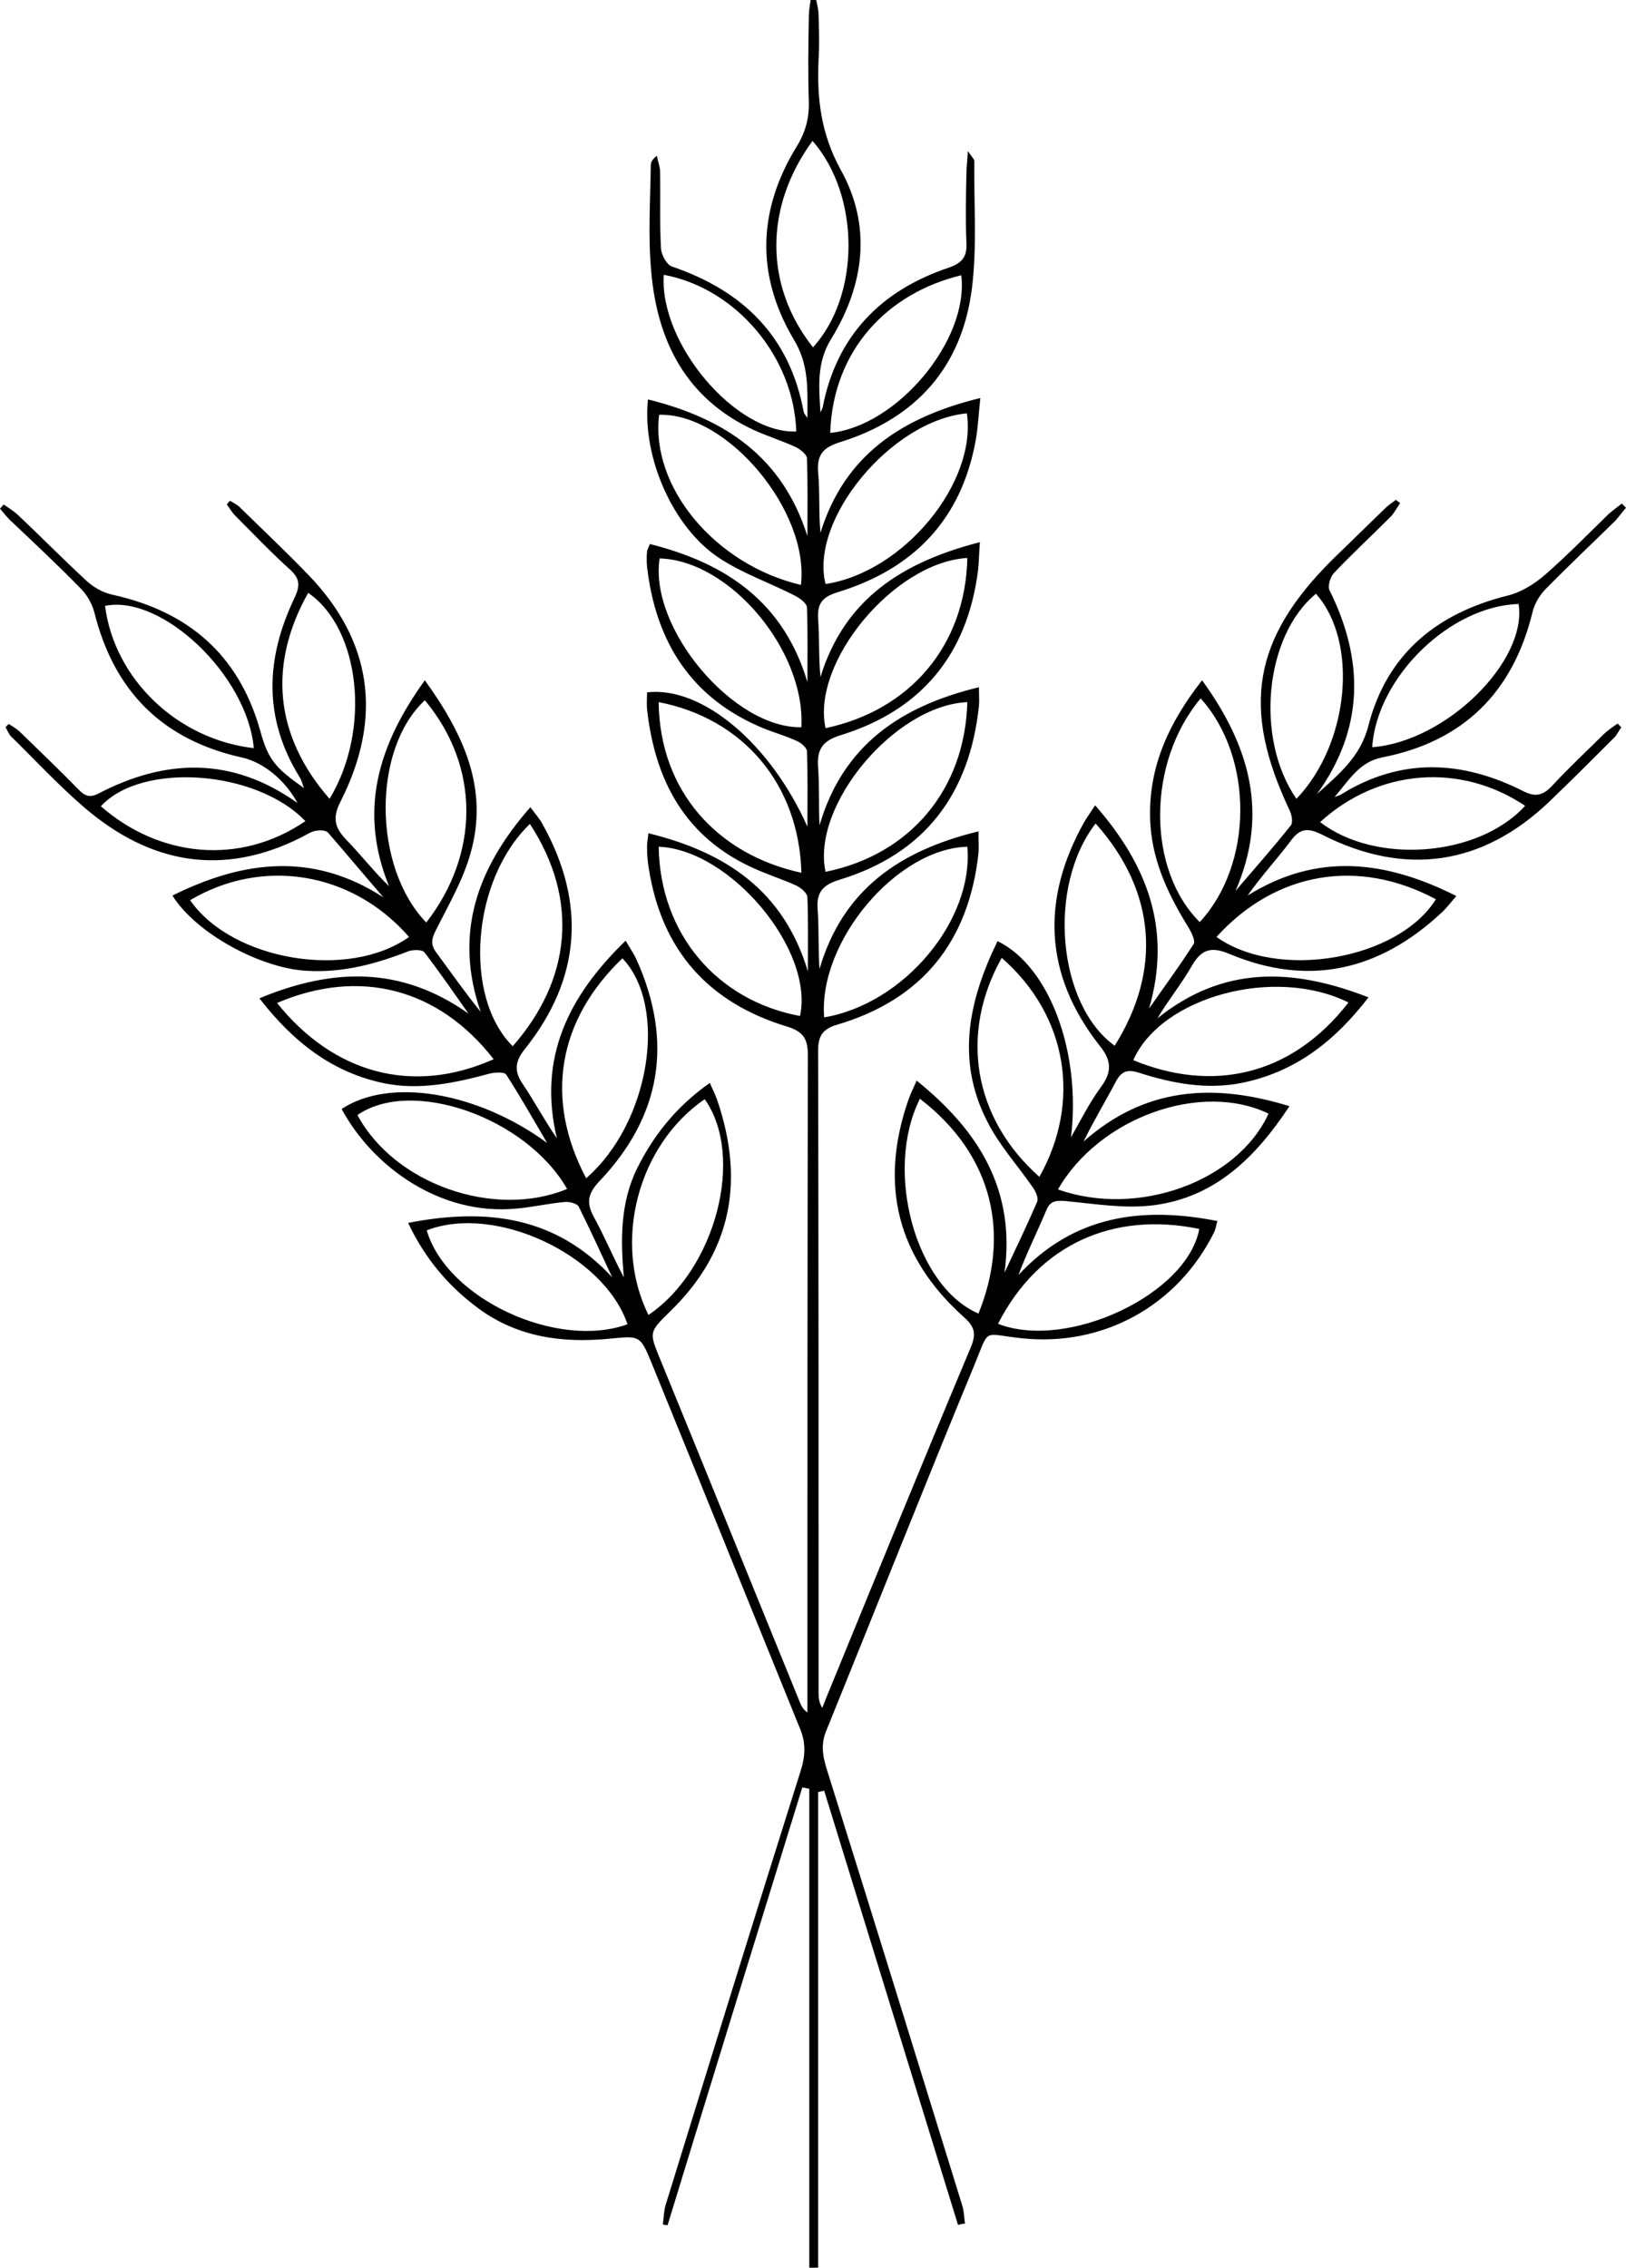 <?xml version="1.0" encoding="UTF-8"?><svg xmlns="http://www.w3.org/2000/svg" xmlns:xlink="http://www.w3.org/1999/xlink" height="487.7" preserveAspectRatio="xMidYMid meet" version="1.0" viewBox="-0.1 -0.0 349.8 487.7" width="349.8" zoomAndPan="magnify"><g id="change1_1"><path d="M206,478.5c-9.6-31.1-19.2-62.3-28.8-93.4c-0.4,0.1-0.9,0.2-1.3,0.3c0,34.1,0,68.2,0,102.3c-0.6,0-1.3,0-1.9,0 c0-34.3,0-68.7,0-103c-0.5-0.1-1-0.2-1.5-0.3c-9.7,31.4-19.4,62.8-29,94.2c-0.3-0.1-0.7-0.1-1-0.2c0.2-1.4,0.2-2.9,0.6-4.2 c9.6-31.1,19.2-62.2,29-93.2c1.1-3.4,1.2-6.3-0.2-9.5c-10.7-26.3-21.3-52.6-32-78.8c-2.3-5.6-2.6-5.4-8.8-4.8 c-10.2,1-19.9-0.3-28.4-6.6c-6.3-4.7-11.3-10.5-15-18.3c16.9-3.3,31.8-1.4,43.9,11.7c-2.4-5.1-4.7-10.2-7.2-15.2 c-0.4-0.7-2-1.1-3-1c-3.4,0.3-6.8,1.1-10.2,1.4c-16.6,1.7-31.2-9.1-37.8-21.4c10.4-6.9,29.3-3.6,44.2,7.3 c-2.9-4.9-5.7-9.9-8.8-14.7c-0.4-0.6-2.4-0.5-3.6-0.2c-7.4,2-14.9,3.6-22.5,2.1c-11.3-2.3-19.7-8.9-27-18.3 c15.9-6.6,30.6-6.9,45,3.3c-3.1-4.4-6.2-8.9-9.5-13.2c-0.5-0.6-2.4-0.6-3.5-0.2c-6.9,2.7-14,4.6-21.5,4.2c-10-0.4-24.1-8-29.2-16.2 c15.3-7.6,30.3-9.4,45.4,0.4c-4-4.6-7.9-9.3-11.9-13.9c-0.5-0.6-1.9-0.6-2.8-0.4c-1,0.2-2,0.9-3,1.4c-16.9,8.5-32.4,5.7-46.5-6.3 c-5.6-4.8-10.6-10.2-15.9-15.4c-0.5-0.5-0.8-1.3-1.2-2c0.2-0.2,0.4-0.5,0.7-0.7c0.9,0.6,1.8,1.1,2.5,1.8c4.2,4.1,8.5,8.2,12.6,12.4 c1.3,1.3,2.3,1.7,4.1,0.8c14.4-7.5,28.7-8.1,42.9,2c-2.7-5-7.4-8.8-12-9.8c-17.1-3.8-27.5-14.3-31.7-31.2c-0.5-1.9-1.6-3.8-3-5.2 c-4.9-5-10-9.8-15.1-14.6c-0.8-0.8-1.5-1.7-2.2-2.5c0.3-0.3,0.5-0.6,0.8-0.9c1,0.7,2,1.3,2.9,2.1c5,4.7,9.8,9.6,14.9,14.3 c1.5,1.4,3.6,2.6,5.6,3c16.3,3.6,27.2,12.9,31.8,29.3c1.7,6.2,3.2,7.9,9.4,12.3c-0.4-1.1-0.6-1.8-0.9-2.3 c-7.9-12.7-7.4-25.6-1.1-38.7c1.2-2.6,1.1-4.1-1-6c-4.1-3.7-7.9-7.7-11.8-11.6c-0.7-0.7-1.2-1.6-1.8-2.4c0.2-0.3,0.5-0.6,0.7-0.8 c0.8,0.5,1.7,0.9,2.3,1.6c4.9,4.8,9.9,9.5,14.7,14.5c13.5,14.1,15.9,30.5,6.8,48.5c-1.8,3.5-1.4,5.6,1.2,8.3 c3.1,3.2,5.8,6.7,9.2,10c-6.6-16.2-2.4-30.3,7.7-44.3c8.4,11.7,13.8,23.4,9.8,37.3c-1.6,5.7-4.7,11-7.4,16.4 c-1,1.9-1.2,3.2,0.1,4.9c3.1,4.2,6.1,8.5,9.5,12.7c-5.8-16.8-0.8-30.9,10.7-44c1.1,1.5,2.1,2.6,2.7,3.8c9.3,16.8,8.2,33-3.8,48.1 c-2.2,2.7-2.5,4.8-0.5,7.7c2.5,3.7,4.6,7.7,7.3,11.6c-4.1-17.2,2.4-30.5,14.8-42.5c0.9,1.6,1.7,2.7,2.3,4c8,17.7,5.4,33.8-8.1,47.9 c-2.5,2.7-2.6,4.7-1,7.6c2.3,4.2,4.1,8.6,6.4,12.9c-0.7-8.1-0.8-16,2.9-23.5c3.6-7.2,8.5-13.3,15.6-18.3c0.7,1.5,1.2,2.6,1.6,3.7 c5.9,17.3,3.2,32.6-10.3,45.6c-4.5,4.4-4.3,4.4-1.9,10.3c10,24.4,19.9,48.9,29.9,73.4c0.3,0.8,0.7,1.7,1.7,2.4c0-1,0-2.1,0-3.1 c0-46.1,0-92.2,0.1-138.2c0-3.5-0.9-5.1-4.4-6.2c-16.9-5.1-27-16.3-29.8-33.9c-0.3-1.6-0.4-3.2-0.4-4.8c0-0.7,0.1-1.4,0.3-2.9 c16.7,4.1,29.1,12.4,34.3,29.7c0-5.3,0.1-10.6-0.1-15.9c0-0.9-1.4-2.1-2.5-2.6c-2.9-1.3-6-2.3-8.9-3.6 c-14.8-6.6-21.4-18.8-23.1-34.3c-0.1-1.2,0-2.4,0-3.6c12-1.4,26.7,11.3,34.5,28.9c0-5.4,0.1-10.8-0.1-16.2c0-0.8-1.3-1.9-2.3-2.3 c-2.2-1-4.6-1.7-6.9-2.6c-15.6-6.4-23.3-18.5-25.2-34.8c-0.1-1.1-0.1-2.2,0-3.3c0-0.3,0.3-0.7,0.6-1.6 c16.4,4.1,28.8,12.5,33.9,29.7c0-5.3,0.1-10.7-0.1-16c0-1-1.6-2.1-2.8-2.7c-5.3-2.7-11.1-4.7-16.1-8c-10-6.6-16.6-21.8-15.3-34.1 c16.5,4.1,28.9,12.3,34.3,29.4c0-5.6,0.1-11.2-0.1-16.7c0-0.9-1.5-2-2.5-2.5c-2.9-1.3-6-2.3-8.9-3.6c-14.5-6.7-20.8-19-22.1-34.1 c-0.7-7.6-0.2-15.2-0.1-22.8c0-0.7,0.3-1.3,1.3-2.1c0.2,1.1,0.7,2.3,0.7,3.4c0.1,5.5-0.1,11.1,0.2,16.6c0.1,1.3,1.2,3.4,2.3,3.8 c15.3,5.2,25.4,15,28.4,31.3c0.1,0.3,0.3,0.6,0.8,1.3c0-6.2,0.4-11.5-3-17C162.4,59,163,45,171.3,31.5c1.9-3.1,2.7-6.1,2.6-9.7 c-0.2-6-0.1-12,0-18.1c0-1.2,0.2-2.5,0.4-3.7c0.4,0,0.8,0,1.2,0c0.2,1.1,0.5,2.1,0.5,3.2c0.1,3.2,0.2,6.4,0,9.6 c-0.4,8.3,0.5,15.9,4.7,23.6c6.8,12.1,5.2,24.8-2,36.5c-3.2,5.2-2.6,10.4-2.3,15.8c0.2-0.4,0.4-0.8,0.5-1.2c3-15.3,12.5-25,27-29.9 c3-1,4.1-2.4,3.9-5.5c-0.2-4.9-0.1-9.8,0-14.7c0-1.3,0.2-2.6,0.3-4.9c0.9,1.3,1.4,1.7,1.4,2.2c-0.1,9.1,0.6,18.3-0.5,27.2 c-2.1,17-12,28.1-28.4,33.2c-3.5,1.1-5,2.6-4.7,6.4c0.4,4.3,0.1,8.6,0.5,13.1c5.2-16.8,17.6-24.9,34.4-29c-0.4,3.6-0.5,6.4-1,9.1 c-3.1,17.1-13.4,27.7-29.8,32.7c-3.2,1-4.3,2.4-4.1,5.7c0.3,4.1,0.1,8.2,0.5,12.5c5.2-16.8,17.6-24.7,34.3-29 c-0.2,2.6-0.2,4.4-0.4,6.1c-2.3,18-12.1,30-29.5,35.4c-4,1.2-5.2,3.1-4.9,7c0.3,4,0.1,8.1,0.3,12.4c5-17.1,17.3-25.6,34.3-29.7 c0,1.7,0.1,2.9,0,4c-2,18.9-11.6,31.8-30,37.4c-3.6,1.1-5,2.7-4.7,6.4c0.3,4.1,0.1,8.3,0.4,12.8c5-17.1,17.3-25.5,34.2-29.6 c0,2,0.1,3.4,0,4.7c-2.1,19-12.1,31.5-30.5,36.9c-3,0.9-4,2.4-4,5.5c0.1,46.1,0.1,92.2,0.1,138.2c0,1,0.1,2.1,0.8,3.2 c0.5-1.3,1-2.6,1.6-4c10-24.4,20-48.9,30.2-73.2c1.3-3,1.2-4.6-1.3-6.8c-14.4-12.9-18.3-28.5-12-46.7c0.4-1.2,1-2.4,1.8-4.2 c13.5,10.9,21.3,23.6,18.9,41.3c2.4-5.1,4.8-10.1,7-15.2c0.4-0.9-0.4-2.5-1.1-3.4c-3.2-4.6-7.1-8.9-9.6-13.9 c-6.8-13.2-4-26.1,2.2-38.8c11.3,5.5,18,24.1,15.8,42.2c2.1-3.7,4-7.5,6.5-10.9c2.4-3.3,2.2-5.7-0.4-8.9 c-11.9-15.2-12.6-31.4-3.2-48.1c0.6-1,1.3-2,2.3-3.5c11.3,12.9,16.5,26.7,11.6,43.7c3.2-4.6,6.6-9.2,9.6-13.9 c0.4-0.7-0.5-2.5-1.1-3.5c-4.2-6.8-7.6-13.8-8.2-21.9c-0.8-11.8,3.6-21.7,11.1-31.3c10.3,14.2,14.4,28.7,7.2,45.3 c4-4.7,8.1-9.3,11.9-14.1c0.5-0.6,0.2-2.3-0.3-3.3c-10.4-22-7.9-36.9,9.4-54c3.7-3.6,7.4-7.2,11.1-10.8c0.7-0.7,1.6-1.3,2.4-1.9 c0.3,0.2,0.6,0.5,0.9,0.7c-0.6,0.9-1.2,2-1.9,2.8c-4.1,4.1-8.3,8-12.3,12.2c-0.8,0.8-1.4,2.8-1,3.7c7.5,15.1,7.5,29.8-2.7,43.9 c4.7-4.3,9.4-8,11.1-14.8c4-15.4,14.7-24.1,29.9-27.9c2.9-0.7,5.8-2.5,8.1-4.5c4.7-4.1,9.1-8.6,13.6-13c0.9-0.8,1.9-1.5,2.9-2.3 c0.3,0.3,0.6,0.6,0.9,0.9c-0.8,0.9-1.5,1.9-2.3,2.8c-5,4.9-10.1,9.7-15,14.7c-1.3,1.3-2.4,3.2-2.8,4.9 c-4.2,17.3-14.9,27.9-32.4,31.3c-5,1-7.2,5.1-10.2,8.5c0.5-0.2,1.1-0.3,1.5-0.6c12.8-7.9,25.9-7.3,39-0.7c2.7,1.4,4.3,1,6.3-1.1 c3.6-3.9,7.5-7.5,11.2-11.2c0.9-0.8,1.9-1.5,2.9-2.2c0.3,0.3,0.5,0.6,0.8,0.8c-0.5,0.7-0.9,1.5-1.4,2.1c-4.7,4.7-9.4,9.4-14.2,14 c-14.3,13.6-30.9,16.1-48.8,7c-3-1.5-4.7-1.4-6.7,1.3c-2.9,3.9-6.3,7.5-9.3,11.8c14.9-9.3,29.6-7.6,44.9,0.1 c-1.3,1.5-2.1,2.6-3.2,3.6c-13.3,12.4-28.5,16-45.5,8.9c-4-1.7-6.1-1.1-8.2,2.5c-2.2,3.9-5.1,7.4-7.4,11.3 c14.1-11.3,29-10.9,45.4-4.5c-7.4,9.6-15.9,16.1-27.3,18.4c-7.6,1.5-14.9,0.1-22.1-2.2c-2.5-0.8-3.8-0.3-5,2 c-2.2,4.2-4.7,8.3-6.9,12.8c13.1-11.6,27.8-12.7,44.3-7.6c-7.4,11.2-16.1,19.6-29.2,21.3c-6.2,0.8-12.7-0.3-19-0.9 c-2.3-0.2-3.4,0.1-4.2,2.2c-1.9,4.5-4.1,8.9-5.9,13.7c11.9-12.8,26.5-14.8,42.8-11.6c-0.3,1-0.4,1.8-0.7,2.4 c-7.9,15.9-24,24.7-41.5,22.8c-8.5-0.9-6.7-2.4-10.1,5.8c-10.8,26.1-21.2,52.4-31.8,78.5c-1.2,2.8-0.9,5.3,0,8.2 c9.8,31.3,19.5,62.6,29.2,94c0.4,1.3,0.4,2.6,0.6,3.9C206.7,478.3,206.4,478.4,206,478.5z M227.5,255.8 c17.2,6.1,38.6-1.7,45.3-16.3C258.3,232.5,236.4,240.3,227.5,255.8z M214.6,284.7c14.9,5.8,40.7-6.3,43.3-20.4 C239.5,260.5,223.4,267.5,214.6,284.7z M207.9,88.9c-16.2,1.5-33.9,22.8-30.4,36.7C194.2,123.1,210.1,103.9,207.9,88.9z M290,215.6 c-15.9-7.9-40.3-1.2-46.3,12.4C260.4,234.9,277.5,231.7,290,215.6z M208,120c-15.7,0.9-33.6,22.4-30.5,36.6 C195.5,152.8,207.6,139,208,120z M258.2,150.2c-11.6,13.8-11.6,36.8-0.2,48.1C269.5,185.9,269.7,163,258.2,150.2z M91.6,198.4 c11.3-14.5,11.8-33.3-0.3-47.8C79.9,161.2,80.1,186.5,91.6,198.4z M172.3,187.7c-0.5-19.1-12.6-33.2-30.7-36.7 C141.8,170.2,154.3,183.8,172.3,187.7z M172,218.5c3.1-14.2-15-35.8-30.4-36.4C141.9,200.9,154.2,215.2,172,218.5z M177.2,218.8 c17.2-2.9,32.2-20.9,30.8-36.7C192.8,182.5,175.9,202.5,177.2,218.8z M141.8,120.1c-2.3,15,15.9,36.6,30.5,36.3 C173.2,139.9,156.9,120.5,141.8,120.1z M121.9,255.7c-8.8-15.4-33.4-24-45.1-15.9C84.7,254.6,106.2,262.2,121.9,255.7z M126,253.4 c13.7-11.9,17.7-36.9,7.8-47.3C120,219.3,116.9,236.2,126,253.4z M235.6,177.1c-10.5,13.6-8.2,38.9,4.1,47.8 C249.8,208.8,248.7,191.8,235.6,177.1z M134.9,284.8c-5.1-15-28.5-25.9-43.2-20.2C96,279.3,119.7,290.3,134.9,284.8z M139.4,282.8 c14.5-9.8,20.8-34.2,12.1-46.4C137.2,246.2,131.6,267,139.4,282.8z M208,151c-15.6,0.7-33.6,22.2-30.5,36.5 C195.7,183.8,207.5,169.8,208,151z M59.5,215.7c12.1,15.1,29.1,19.9,46.6,12.1C94.3,212.6,77.3,208.1,59.5,215.7z M215.4,206 c-9.1,16.2-6.2,34.4,8.1,47.1C232.5,237.1,229.7,218.5,215.4,206z M87.9,201.5c-12.5-14.3-31.8-17-47.1-7.9 C49.8,206.6,74.9,210.8,87.9,201.5z M261.6,201.5c13.2,9.4,39.1,4.9,47.2-8.1C292.2,184.5,274.4,187.4,261.6,201.5z M197.8,236.3 c-7.8,15.6-0.9,40.4,12.6,46.2C217.2,265.7,213.8,248.6,197.8,236.3z M113.9,177.2c-12.6,12.1-14.4,37.2-3.7,47.8 C122.7,210.8,124.6,193.6,113.9,177.2z M172.2,125.8c1.9-15.8-15.8-37-30.5-36.6C139.8,104.6,153.6,121.4,172.2,125.8z M295.1,160.7c15.9-1.2,33.4-18.5,31.5-30.8C311.9,130.3,296.1,145.6,295.1,160.7z M174.7,30.3c-10.3,14.1-10.5,31,0.1,44.4 C185,63.5,185,42.1,174.7,30.3z M70.8,171.8c9-14.9,6.6-36.6-4.6-44.3C57.5,143,59,158.3,70.8,171.8z M278.8,171.8 c11.4-11.9,13.4-33.8,4.2-44.1C272,136.7,269.8,158.8,278.8,171.8z M206.7,59.2c-15.8,3.8-27.6,16-28.2,33.9 C192.8,91.7,208.4,73.2,206.7,59.2z M54.5,160.9c-1.4-15.7-19.8-33.1-32-30.6C24.5,146,38,159,54.5,160.9z M65.6,176.6 c-10.5-11-35.2-12.8-44-3.2C34.2,184.4,51.5,186.2,65.6,176.6z M328,173.3c-13.9-9.3-31.5-8-44.1,3.5 C295.8,186,318,184.3,328,173.3z M142.7,59.1c-1,14.8,15.5,34.2,28.5,33.7C170.7,76.8,158.3,62,142.7,59.1z"/></g></svg>